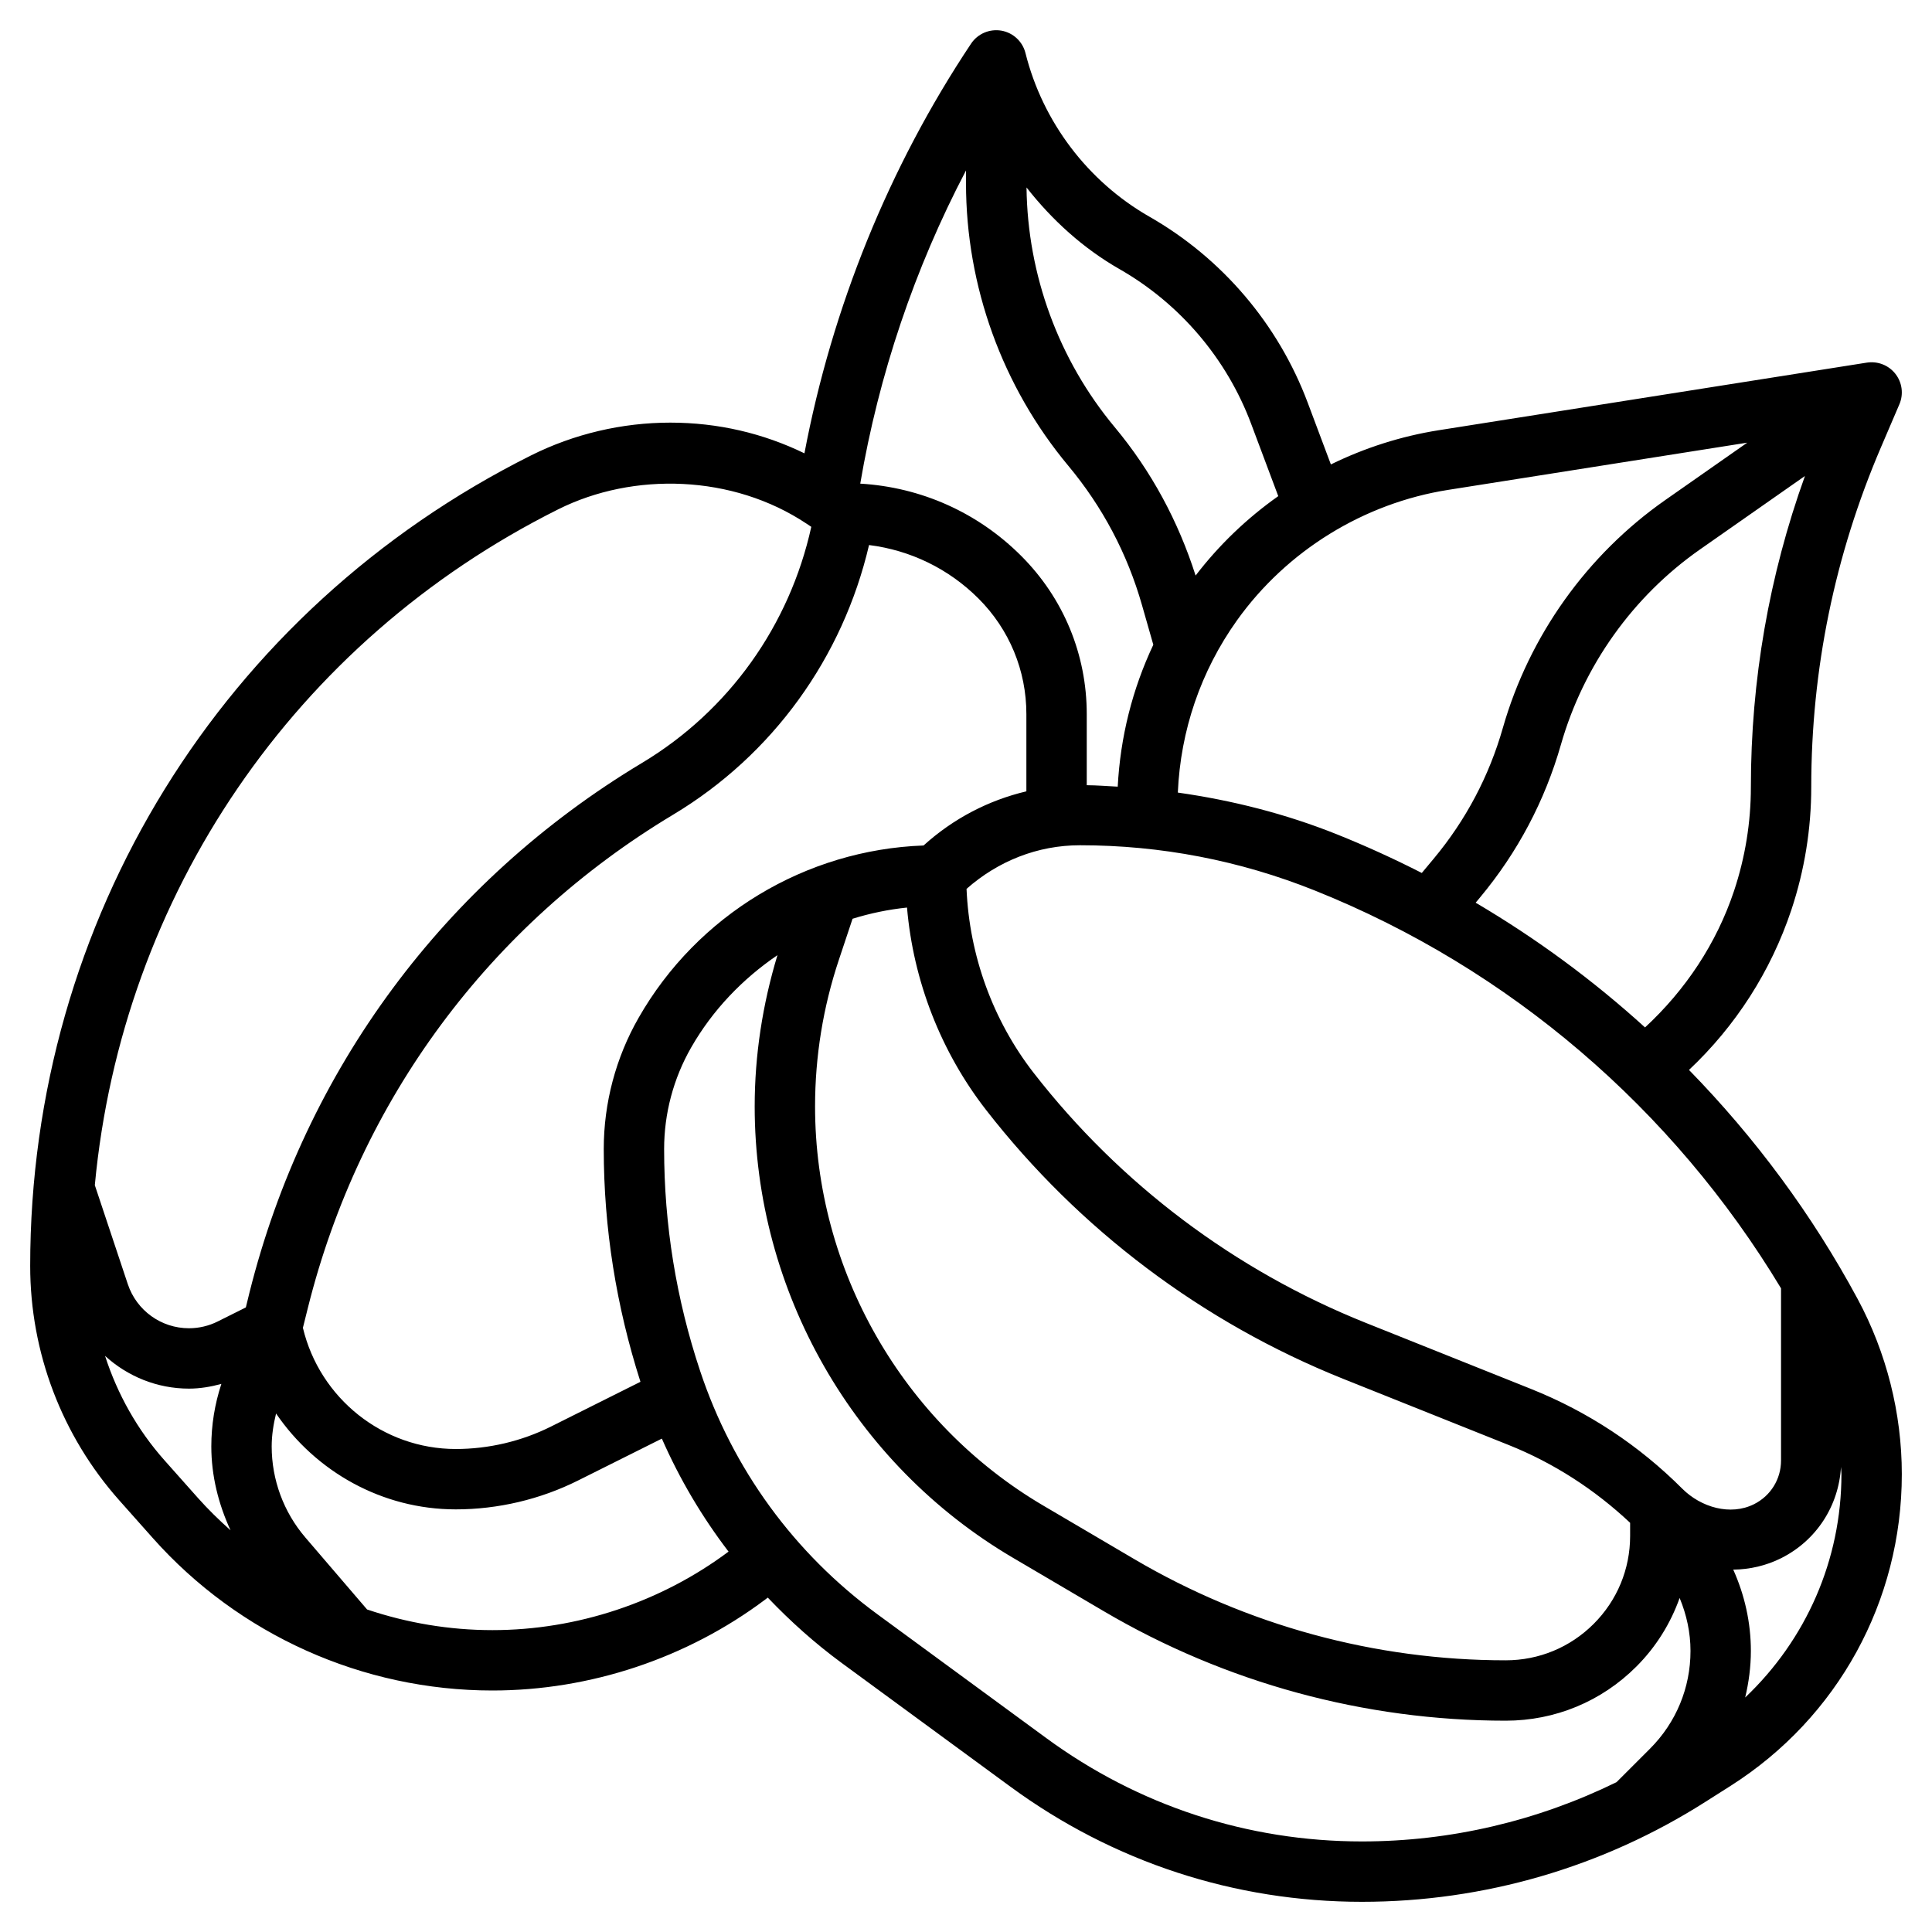 <svg xmlns="http://www.w3.org/2000/svg" id="Layer_3" height="512" viewBox="0 0 64 64" width="512"><g><path d="m55.95 35.443c1.546-1.456 2.711-3.266 3.39-5.298.438-1.317.66-2.688.66-4.074 0-3.893.777-7.68 2.311-11.258l.608-1.419c.144-.334.094-.721-.13-1.008s-.581-.428-.945-.374l-14.185 2.24c-1.246.197-2.45.583-3.572 1.133l-.768-2.047c-.974-2.596-2.835-4.784-5.243-6.16-2.04-1.166-3.536-3.141-4.106-5.42-.096-.384-.409-.675-.799-.743-.394-.065-.783.102-1.003.431-2.721 4.081-4.607 8.747-5.52 13.571-1.365-.664-2.866-1.017-4.445-1.017-1.596 0-3.189.375-4.609 1.085-10.236 5.118-16.594 15.406-16.594 26.849 0 2.868 1.049 5.627 2.954 7.77l1.104 1.242c2.855 3.212 6.958 5.054 11.255 5.054 3.237 0 6.445-1.07 9.035-3.012l.086-.065c.748.784 1.56 1.513 2.448 2.165l5.593 4.101c3.401 2.493 7.426 3.811 11.642 3.811 4.039 0 7.976-1.146 11.382-3.315l.835-.53c3.548-2.258 5.666-6.117 5.666-10.322 0-2.017-.506-4.022-1.462-5.801-1.506-2.796-3.396-5.344-5.588-7.589zm-34.734 10.331-2.963 1.482c-.974.487-2.065.744-3.154.744-2.415 0-4.508-1.68-5.065-4.014l.168-.674c1.721-6.879 6.017-12.677 12.097-16.325 3.303-1.982 5.619-5.207 6.489-8.932 1.368.172 2.635.782 3.627 1.773 1.022 1.023 1.585 2.382 1.585 3.829v2.557c-1.25.296-2.415.897-3.406 1.794-3.903.141-7.492 2.3-9.438 5.706-.757 1.321-1.156 2.825-1.156 4.348 0 2.622.416 5.214 1.216 7.712zm14.173-30.345c1.134 1.36 1.955 2.912 2.44 4.613l.376 1.316c-.694 1.471-1.093 3.06-1.179 4.701-.342-.018-.682-.045-1.026-.048v-2.354c0-1.98-.771-3.842-2.172-5.243-1.439-1.439-3.317-2.274-5.331-2.393.612-3.605 1.8-7.129 3.503-10.374v.421c0 3.414 1.203 6.739 3.389 9.361zm-7.602 16.371.455-1.365c.585-.182 1.187-.307 1.804-.371.208 2.429 1.12 4.777 2.621 6.707 3.081 3.962 7.173 7.042 11.834 8.907l5.472 2.188c1.504.602 2.851 1.476 4.027 2.579v.435c0 1.1-.429 2.135-1.207 2.913s-1.813 1.207-2.914 1.207c-4.322 0-8.575-1.158-12.301-3.35l-3.014-1.773c-4.666-2.744-7.564-7.812-7.564-13.225 0-1.652.265-3.285.787-4.852zm27.942 17.516c-1.437-1.438-3.124-2.551-5.015-3.307l-5.472-2.188c-4.331-1.733-8.134-4.595-10.998-8.277-1.356-1.745-2.133-3.896-2.226-6.099 1.044-.922 2.355-1.445 3.758-1.445 2.675 0 5.29.503 7.773 1.497 6.455 2.582 11.876 7.244 15.45 13.181v5.703c0 .617-.343 1.171-.895 1.447-.78.391-1.756.106-2.375-.512zm2.271-23.244c0 1.171-.188 2.329-.558 3.441-.583 1.746-1.608 3.281-2.948 4.522-1.72-1.564-3.601-2.948-5.611-4.132l.146-.175c1.244-1.493 2.146-3.198 2.68-5.066.746-2.609 2.381-4.904 4.604-6.46l3.478-2.434c-1.189 3.307-1.791 6.764-1.791 10.304zm-10.028-9.844 9.908-1.564-2.715 1.9c-2.598 1.819-4.509 4.5-5.381 7.549-.456 1.599-1.228 3.058-2.293 4.335l-.392.47c-.914-.466-1.85-.894-2.808-1.278-1.706-.683-3.473-1.129-5.274-1.385.09-2.056.758-4.021 1.961-5.707 1.647-2.304 4.196-3.879 6.994-4.32zm-10.888-7.314c2.003 1.145 3.553 2.966 4.362 5.126l.898 2.395c-1.036.732-1.961 1.616-2.738 2.631-.575-1.801-1.465-3.458-2.681-4.917-1.856-2.228-2.887-5.042-2.92-7.939.846 1.079 1.874 2.015 3.079 2.704zm-18.596 7.96c2.492-1.248 5.788-1.156 8.234.476l.153.102c-.719 3.262-2.726 6.091-5.606 7.82-6.538 3.923-11.157 10.157-13.007 17.555l-.118.483-.929.464c-.295.148-.625.226-.955.226-.921 0-1.734-.587-2.026-1.46l-1.093-3.28c.901-9.589 6.599-18.012 15.347-22.386zm-11.935 32.743-1.104-1.242c-.9-1.012-1.56-2.194-1.969-3.46.743.678 1.722 1.085 2.78 1.085.363 0 .722-.061 1.073-.156-.22.67-.333 1.366-.333 2.071 0 .97.236 1.91.637 2.778-.379-.338-.744-.693-1.084-1.076zm9.76 4.383c-1.427 0-2.827-.238-4.153-.684l-2.044-2.384c-.72-.84-1.116-1.911-1.116-3.017 0-.37.058-.733.145-1.091 1.315 1.927 3.512 3.176 5.954 3.176 1.398 0 2.799-.331 4.049-.956l2.777-1.388c.588 1.339 1.33 2.592 2.209 3.743-2.244 1.677-5.02 2.601-7.821 2.601zm18.346 3.576-5.593-4.101c-2.76-2.024-4.791-4.81-5.872-8.056-.793-2.377-1.194-4.853-1.194-7.357 0-1.176.309-2.336.892-3.356.714-1.25 1.708-2.279 2.862-3.065-.492 1.626-.754 3.308-.754 5.011 0 6.119 3.276 11.847 8.551 14.949l3.014 1.773c4.032 2.372 8.635 3.626 13.314 3.626 1.636 0 3.173-.637 4.328-1.793.652-.652 1.132-1.428 1.433-2.272.23.554.36 1.146.36 1.754 0 1.223-.477 2.373-1.341 3.238l-1.11 1.11c-2.618 1.282-5.492 1.963-8.432 1.963-3.787 0-7.404-1.184-10.458-3.424zm23.152-1.344c.12-.5.189-1.016.189-1.543 0-.937-.205-1.849-.584-2.693.547-.005 1.094-.133 1.584-.378 1.169-.585 1.91-1.731 1.985-3.023.002.079.015.158.015.238 0 2.846-1.175 5.489-3.189 7.399z"></path></g></svg>